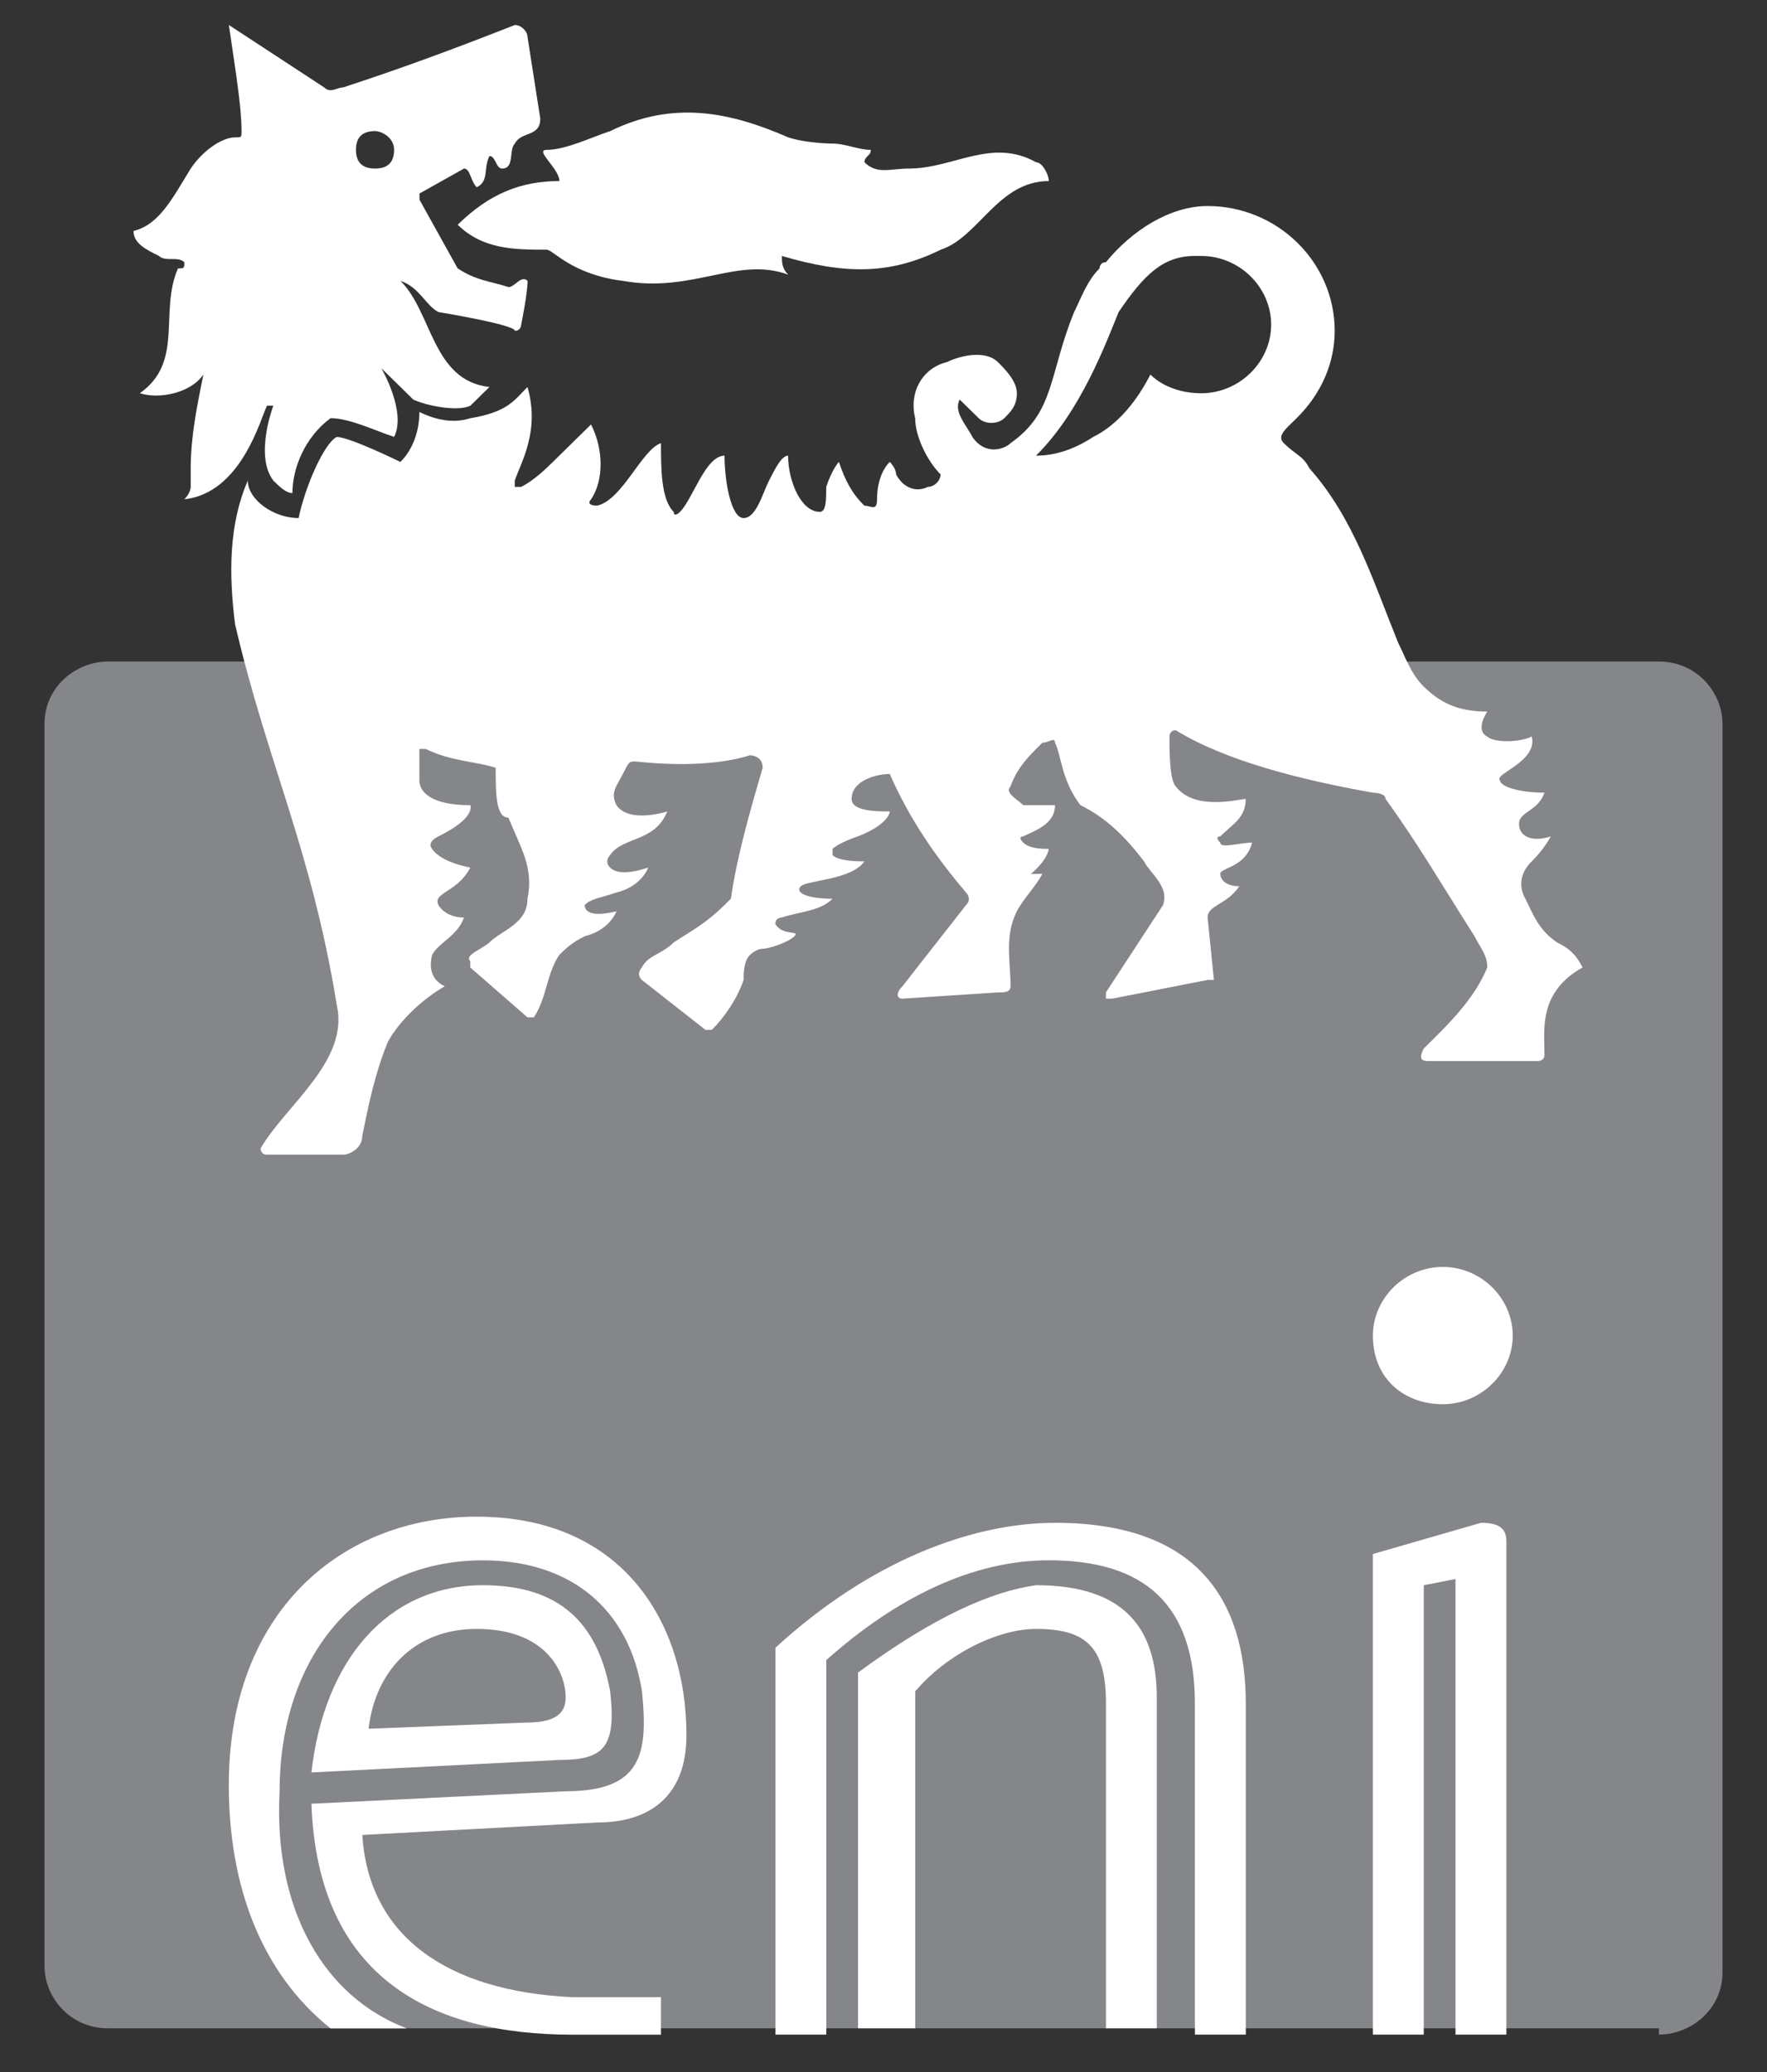 <?xml version="1.0" encoding="UTF-8"?> <svg xmlns="http://www.w3.org/2000/svg" width="29" height="34" viewBox="0 0 29 34" fill="none"><rect x="0" y="0" width="29" height="34" fill="#333333" stroke="none"/> <path fill-rule="evenodd" clip-rule="evenodd" d="M27.226 33.386C27.748 33.386 28.27 32.976 28.27 32.361V11.88C28.27 11.367 27.852 10.855 27.226 10.855H1.773C1.252 10.855 0.73 11.265 0.73 11.88V32.259C0.73 32.771 1.147 33.283 1.773 33.283H27.226V33.386Z" fill="#848689"></path> <path d="M4.589 29.393C4.589 27.242 5.841 25.604 7.928 25.604C9.388 25.604 10.327 26.423 10.536 27.754C10.64 28.778 10.536 29.393 9.284 29.393L5.111 29.598C5.215 32.465 7.093 33.387 9.388 33.387H10.848V32.772H9.388C7.302 32.67 6.05 31.748 5.946 30.11L9.805 29.905C10.64 29.905 11.266 29.495 11.266 28.471C11.266 26.628 10.223 24.887 7.823 24.887C5.633 24.887 3.755 26.423 3.755 29.29C3.755 30.929 4.276 32.363 5.424 33.284H6.676C5.32 32.772 4.485 31.338 4.589 29.393Z" fill="white"></path> <path d="M14.082 27.445V33.283H15.021V27.753C15.543 27.138 16.378 26.729 17.003 26.729C17.838 26.729 18.151 27.036 18.151 27.957V33.283H18.985V27.855C18.985 26.729 18.464 26.012 17.003 26.012C16.273 26.114 15.334 26.524 14.082 27.445Z" fill="white"></path> <path d="M13.561 27.241C14.709 26.217 15.96 25.603 17.212 25.603C18.777 25.603 19.611 26.32 19.611 27.958V33.386H20.446V27.958C20.446 26.217 19.611 24.988 17.317 24.988C15.96 24.988 14.291 25.603 12.727 27.037V33.386H13.561V27.241Z" fill="white"></path> <path d="M23.367 26.012L23.888 25.91V33.386H24.723V25.296C24.723 25.091 24.619 24.988 24.306 24.988L22.532 25.5V33.386H23.367V26.012Z" fill="white"></path> <path d="M23.68 23.042C24.306 23.042 24.827 22.53 24.827 21.916C24.827 21.301 24.306 20.789 23.68 20.789C23.054 20.789 22.532 21.301 22.532 21.916C22.532 22.632 23.054 23.042 23.68 23.042Z" fill="white"></path> <path d="M10.014 27.753C9.805 26.626 9.179 26.012 7.927 26.012C6.363 26.012 5.319 27.241 5.111 29.084L9.179 28.879C9.909 28.879 10.118 28.674 10.014 27.753ZM9.284 27.855C9.284 28.06 9.179 28.265 8.658 28.265L6.05 28.367C6.154 27.445 6.78 26.729 7.823 26.729C8.971 26.729 9.284 27.445 9.284 27.855Z" fill="white"></path> <path d="M17.213 2.971C17.213 2.868 17.109 2.663 17.005 2.663C16.274 2.254 15.648 2.766 14.918 2.766C14.605 2.766 14.397 2.868 14.188 2.663C14.188 2.561 14.292 2.561 14.292 2.459C14.084 2.459 13.875 2.356 13.666 2.356C13.666 2.356 13.249 2.356 12.936 2.254C11.997 1.844 11.059 1.639 10.015 2.151C9.702 2.254 9.285 2.459 8.972 2.459C8.764 2.459 9.181 2.766 9.181 2.971C8.555 2.971 8.033 3.175 7.512 3.688C7.929 4.097 8.451 4.097 8.972 4.097C9.076 4.097 9.389 4.507 10.224 4.609C11.371 4.814 12.102 4.2 12.936 4.507C12.832 4.404 12.832 4.302 12.832 4.2C13.875 4.507 14.605 4.507 15.44 4.097C16.066 3.892 16.379 2.971 17.213 2.971Z" fill="white"></path> <path d="M6.885 3.175L7.615 2.766C7.72 2.766 7.72 2.97 7.824 3.073C8.033 2.97 7.928 2.766 8.033 2.561C8.137 2.561 8.137 2.766 8.241 2.766C8.45 2.766 8.346 2.458 8.45 2.356C8.554 2.151 8.867 2.254 8.867 1.946L8.659 0.615C8.659 0.513 8.554 0.41 8.45 0.41C7.407 0.82 6.572 1.127 5.633 1.434C5.529 1.434 5.425 1.537 5.32 1.434L3.756 0.41C3.86 1.127 3.964 1.741 3.964 2.151C3.964 2.254 3.964 2.254 3.86 2.254C3.651 2.254 3.338 2.458 3.13 2.766C2.817 3.278 2.608 3.687 2.191 3.79C2.191 3.994 2.4 4.097 2.608 4.199C2.712 4.302 2.921 4.199 3.025 4.302C3.025 4.404 3.025 4.404 2.921 4.404C2.608 5.121 3.025 5.94 2.295 6.452C2.608 6.555 3.13 6.452 3.338 6.145C3.234 6.657 3.13 7.169 3.13 7.681C3.13 7.681 3.13 7.784 3.13 7.988C3.13 7.988 3.13 8.091 3.025 8.193C3.964 8.091 4.277 6.862 4.382 6.657H4.486C4.486 6.657 4.173 7.476 4.486 7.886C4.59 7.988 4.695 8.091 4.799 8.091C4.799 7.681 5.007 7.169 5.425 6.862C5.738 6.862 6.155 7.067 6.468 7.169C6.677 6.76 6.259 6.043 6.259 6.043L6.364 6.145C6.364 6.145 6.677 6.452 6.781 6.555C6.989 6.657 7.511 6.76 7.72 6.657C7.824 6.555 7.928 6.452 8.033 6.35C7.094 6.248 7.094 5.121 6.572 4.609C6.885 4.711 6.989 5.019 7.198 5.121C7.198 5.121 8.45 5.326 8.45 5.428C8.554 5.428 8.554 5.326 8.554 5.326C8.554 5.326 8.659 4.814 8.659 4.609C8.554 4.507 8.45 4.711 8.346 4.711C8.033 4.609 7.824 4.609 7.511 4.404L6.885 3.278C6.885 3.175 6.885 3.175 6.885 3.175ZM6.468 2.458C6.468 2.663 6.364 2.766 6.155 2.766C5.946 2.766 5.842 2.663 5.842 2.458C5.842 2.254 5.946 2.151 6.155 2.151C6.259 2.151 6.468 2.254 6.468 2.458Z" fill="white"></path> <path d="M8.135 12.598C7.822 12.495 7.405 12.495 6.988 12.29H6.883V12.803C6.883 13.007 7.092 13.212 7.718 13.212C7.718 13.212 7.822 13.417 7.196 13.724C6.988 13.827 7.092 13.929 7.092 13.929C7.092 13.929 7.196 14.134 7.718 14.236C7.509 14.646 7.092 14.646 7.196 14.851C7.196 14.851 7.301 15.056 7.614 15.056C7.509 15.363 7.196 15.465 7.092 15.67C6.988 16.08 7.301 16.182 7.301 16.182C6.779 16.489 6.466 16.899 6.362 17.104C6.153 17.616 6.049 18.128 5.945 18.64C5.945 18.845 5.736 18.947 5.632 18.947C5.11 18.947 4.797 18.947 4.38 18.947C4.276 18.947 4.276 18.845 4.276 18.845C4.693 18.128 5.736 17.411 5.527 16.489C5.11 13.929 4.38 12.495 3.858 10.242C3.754 9.423 3.754 8.604 4.067 7.887C4.067 8.194 4.484 8.501 4.901 8.501C5.006 7.989 5.319 7.272 5.527 7.17C5.736 7.17 6.571 7.58 6.571 7.58C6.779 7.375 6.883 7.068 6.883 6.76C7.092 6.863 7.405 6.965 7.718 6.863C8.344 6.76 8.448 6.556 8.657 6.351C8.865 7.068 8.553 7.58 8.448 7.887C8.448 7.887 8.448 7.887 8.448 7.989C8.448 7.989 8.448 7.989 8.553 7.989C8.761 7.887 8.97 7.682 9.074 7.58C9.178 7.477 9.7 6.965 9.7 6.965C9.909 7.375 9.909 7.887 9.7 8.194C9.7 8.194 9.596 8.297 9.804 8.297C10.222 8.194 10.534 7.375 10.848 7.272C10.848 7.682 10.848 8.194 11.056 8.399C11.056 8.399 11.056 8.501 11.16 8.399C11.369 8.194 11.578 7.477 11.891 7.477C11.891 7.887 11.995 8.501 12.204 8.501C12.412 8.501 12.517 8.092 12.621 7.887C12.725 7.682 12.829 7.477 12.934 7.477C12.934 7.887 13.143 8.399 13.455 8.399C13.56 8.399 13.56 8.194 13.56 7.989C13.664 7.682 13.768 7.58 13.768 7.58C13.873 7.887 13.977 8.092 14.186 8.297C14.29 8.297 14.394 8.399 14.394 8.194C14.394 7.887 14.499 7.682 14.603 7.58C14.603 7.58 14.707 7.682 14.707 7.784C14.812 7.989 15.02 8.092 15.229 7.989C15.333 7.989 15.437 7.887 15.437 7.784C15.229 7.58 15.02 7.17 15.02 6.863C14.916 6.453 15.124 6.044 15.542 5.941C15.75 5.839 16.168 5.736 16.376 5.941C16.481 6.044 16.689 6.248 16.689 6.453C16.689 6.658 16.585 6.76 16.481 6.863C16.376 6.965 16.168 6.965 16.063 6.863C15.959 6.76 15.855 6.658 15.75 6.556C15.646 6.76 15.855 6.965 15.959 7.17C16.168 7.477 16.481 7.375 16.585 7.272C17.315 6.76 17.211 6.146 17.628 5.122C17.732 4.917 17.837 4.61 18.045 4.405C18.045 4.405 18.045 4.303 18.15 4.303C18.567 3.791 19.193 3.381 19.819 3.381C20.966 3.381 21.905 4.303 21.905 5.429C21.905 5.941 21.696 6.453 21.279 6.863L21.175 6.965C21.07 7.068 20.966 7.17 21.07 7.272C21.279 7.477 21.384 7.477 21.488 7.682C22.218 8.501 22.531 9.525 22.948 10.55C23.052 10.754 23.157 11.062 23.366 11.266C23.678 11.574 23.991 11.676 24.409 11.676C24.409 11.676 24.2 11.983 24.409 12.086C24.513 12.188 24.93 12.188 25.139 12.086C25.243 12.495 24.513 12.7 24.617 12.803C24.617 12.905 24.93 13.007 25.348 13.007C25.243 13.315 24.93 13.315 24.93 13.519C24.93 13.724 25.139 13.827 25.452 13.724C25.452 13.724 25.348 13.929 25.139 14.134C24.826 14.441 25.035 14.748 25.035 14.748C25.139 14.953 25.243 15.26 25.556 15.465C25.765 15.568 25.869 15.67 25.973 15.875C25.243 16.285 25.348 16.899 25.348 17.309C25.348 17.411 25.243 17.411 25.243 17.411H23.47C23.366 17.411 23.261 17.411 23.366 17.206C23.783 16.797 24.2 16.387 24.409 15.875C24.409 15.67 24.304 15.568 24.2 15.363C23.678 14.543 23.261 13.827 22.74 13.11C22.74 13.007 22.531 13.007 22.531 13.007C21.384 12.803 20.132 12.495 19.297 11.983C19.193 11.983 19.193 12.086 19.193 12.086C19.193 12.29 19.193 12.803 19.297 12.905C19.61 13.315 20.34 13.11 20.445 13.11C20.445 13.417 20.236 13.519 20.027 13.724C20.027 13.724 19.923 13.724 20.027 13.827C20.027 13.929 20.34 13.827 20.549 13.827C20.445 14.236 20.027 14.236 20.027 14.339C20.027 14.441 20.132 14.543 20.34 14.543C20.132 14.851 19.819 14.851 19.819 15.056L19.923 16.08H19.819L18.254 16.387H18.15C18.15 16.285 18.15 16.285 18.15 16.285L19.088 14.851C19.193 14.543 18.88 14.339 18.776 14.134C18.463 13.724 18.15 13.417 17.732 13.212C17.419 12.803 17.419 12.393 17.315 12.188C17.315 12.086 17.211 12.188 17.107 12.188C16.898 12.393 16.689 12.598 16.585 12.905C16.481 13.007 16.689 13.11 16.794 13.212C16.898 13.212 17.107 13.212 17.315 13.212C17.315 13.519 17.002 13.622 16.794 13.724C16.794 13.724 16.689 13.724 16.794 13.827C16.898 13.929 17.107 13.929 17.211 13.929C17.211 13.929 17.211 14.134 16.794 14.441C16.481 14.339 17.002 14.339 17.107 14.339C17.002 14.543 16.794 14.748 16.689 14.953C16.481 15.363 16.585 15.772 16.585 16.182C16.585 16.285 16.481 16.285 16.376 16.285L14.812 16.387C14.707 16.387 14.707 16.285 14.812 16.182L15.855 14.851C15.959 14.748 15.855 14.646 15.855 14.646C15.333 14.031 14.916 13.417 14.603 12.7C14.394 12.7 13.977 12.803 13.977 13.11C13.977 13.315 14.394 13.315 14.603 13.315C14.603 13.315 14.603 13.519 14.081 13.724C14.081 13.724 13.768 13.827 13.664 13.929C13.664 13.929 13.664 13.929 13.664 14.031C13.768 14.134 14.081 14.134 14.186 14.134C13.977 14.441 13.247 14.441 13.143 14.543C13.038 14.646 13.247 14.748 13.664 14.748C13.455 14.953 13.143 14.953 12.829 15.056C12.829 15.056 12.725 15.056 12.725 15.158C12.829 15.363 13.143 15.26 13.038 15.363C12.934 15.465 12.621 15.568 12.517 15.568C12.412 15.568 12.308 15.67 12.308 15.67C12.204 15.772 12.204 15.977 12.204 16.08C12.099 16.387 11.891 16.694 11.682 16.899C11.682 16.899 11.682 16.899 11.578 16.899L10.534 16.08C10.43 15.977 10.534 15.875 10.534 15.875C10.639 15.67 10.848 15.67 11.056 15.465C11.369 15.26 11.578 15.158 11.891 14.851C11.995 14.748 11.995 14.748 11.995 14.748C12.099 14.031 12.308 13.315 12.517 12.598C12.517 12.393 12.308 12.393 12.308 12.393C11.995 12.495 11.369 12.598 10.43 12.495C10.326 12.495 10.326 12.495 10.222 12.7C10.117 12.905 10.013 13.007 10.117 13.212C10.326 13.519 10.952 13.315 10.952 13.315C10.743 13.827 10.222 13.724 10.013 14.031C10.013 14.031 9.909 14.134 10.013 14.236C10.117 14.339 10.326 14.339 10.639 14.236C10.639 14.236 10.534 14.543 10.117 14.646C9.804 14.748 9.7 14.748 9.596 14.851C9.596 14.953 9.7 15.056 10.117 14.953C10.117 14.953 10.013 15.26 9.596 15.363C9.387 15.465 9.283 15.568 9.178 15.67C8.97 15.977 8.97 16.387 8.761 16.694C8.761 16.694 8.761 16.694 8.657 16.694L7.718 15.875V15.772C7.614 15.67 7.927 15.568 8.031 15.465C8.24 15.26 8.657 15.158 8.657 14.748C8.761 14.236 8.553 13.929 8.344 13.417C8.135 13.417 8.135 13.007 8.135 12.598C8.135 12.598 8.24 12.7 8.135 12.598ZM17.002 7.477C17.002 7.477 17.002 7.58 17.002 7.477C17.315 7.477 17.628 7.375 17.941 7.17C18.358 6.965 18.671 6.556 18.88 6.146C19.088 6.351 19.401 6.453 19.714 6.453C20.34 6.453 20.862 5.941 20.862 5.327C20.862 4.712 20.34 4.2 19.714 4.2H19.61C19.088 4.2 18.776 4.507 18.358 5.122C18.15 5.634 17.732 6.76 17.002 7.477C17.107 7.477 17.107 7.477 17.002 7.477Z" fill="white"></path> </svg> 